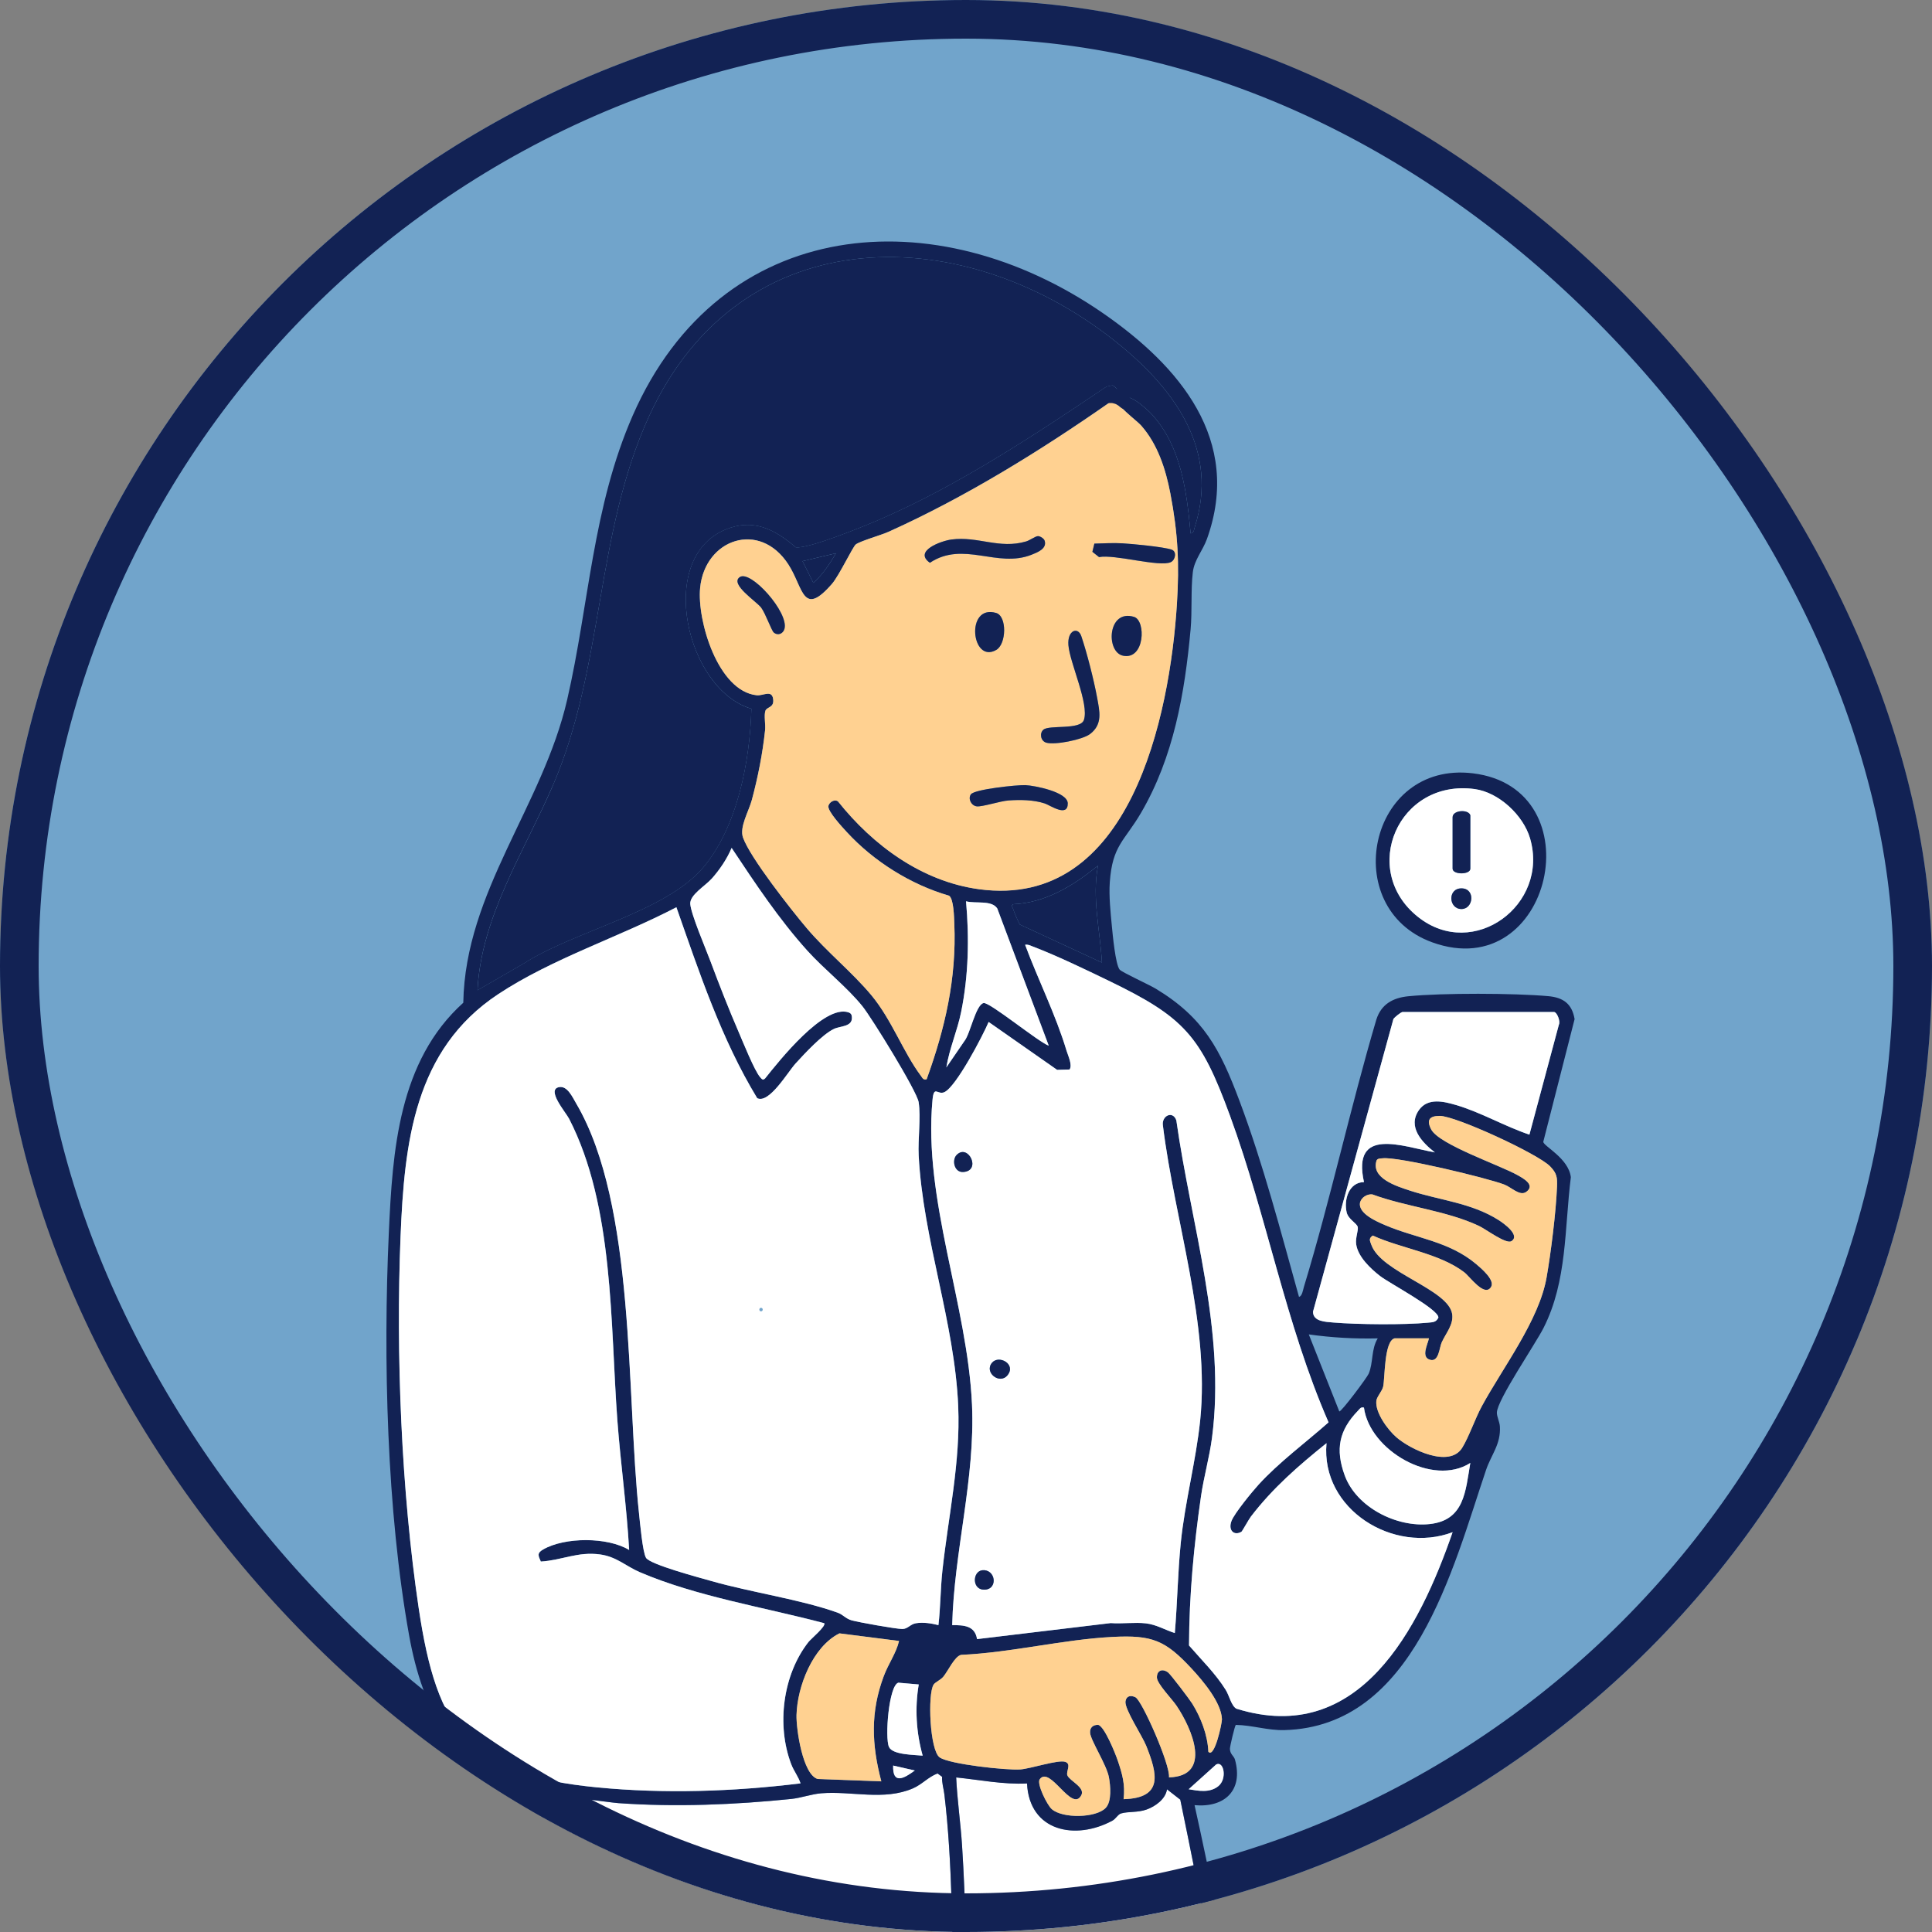 <svg width="200" height="200" viewBox="0 0 200 200" fill="none" xmlns="http://www.w3.org/2000/svg">
<rect x="0" y="0" width="200" height="200" fill="#808080" stroke="none"/>
<g clip-path="url(#clip0_33_3273)">
<rect width="200" height="200" rx="100" fill="#71A4CB"/>
<g clip-path="url(#clip1_33_3273)">
<path d="M120.805 185.225C120.663 186.228 119.605 186.99 118.703 187.314C117.77 187.65 116.79 187.504 116.051 187.722C115.731 187.816 115.5 188.283 115.161 188.465C111.34 190.533 106.56 189.605 106.315 184.619C103.847 184.74 101.418 184.24 98.982 183.996C99.091 186.344 99.442 188.713 99.591 191.062C99.977 197.064 100.046 203.063 100.197 209.084C100.26 211.614 100.668 214.311 100.422 216.867C100.422 216.887 100.415 216.904 100.413 216.924C101.981 216.924 103.551 216.924 105.118 216.924C108.768 216.928 112.42 216.939 116.07 216.961C119.718 216.984 123.365 217.016 127.013 217.066C127.317 217.07 127.621 217.07 127.927 217.072C127.897 216.965 127.874 216.85 127.868 216.721C126.229 206.528 124.267 196.398 122.179 186.297L120.803 185.225H120.805ZM101.82 198.45C100.805 197.169 102.993 196.415 103.441 197.13C104.028 198.073 102.616 199.454 101.82 198.45Z" fill="white"/>
<path d="M98.77 207.448C98.558 200.405 98.599 192.718 97.758 185.74C97.686 185.139 97.49 184.553 97.521 183.93L97.054 183.586C96.096 183.94 95.461 184.715 94.502 185.131C91.499 186.43 88.16 185.385 85.016 185.639C84.006 185.721 82.914 186.121 81.926 186.223C76.016 186.832 69.933 187.076 64.01 186.658C63.003 186.586 57.31 185.725 56.969 185.937C53.461 196.005 51.654 206.618 49.807 217.111C50.18 217.111 50.556 217.111 50.929 217.111C54.532 217.107 58.137 217.096 61.74 217.084C65.361 217.07 68.982 217.053 72.603 217.035C76.2 217.016 79.795 216.998 83.391 216.982C87.023 216.965 90.654 216.949 94.288 216.941C95.843 216.936 97.401 216.934 98.956 216.932C98.65 214.36 98.852 210.213 98.77 207.452V207.448Z" fill="white"/>
<path d="M159.761 118.194L163.002 105.499C162.737 103.909 161.821 103.259 160.273 103.122C156.703 102.804 149.334 102.782 145.789 103.132C144.196 103.29 142.986 103.954 142.48 105.542C139.773 114.698 137.754 124.092 134.978 133.224C134.892 133.503 134.796 134.204 134.47 134.247C132.59 127.507 130.759 120.473 128.299 113.93C126.309 108.634 124.613 105.351 119.644 102.349C118.977 101.945 116.129 100.646 115.905 100.372C115.472 99.845 115.182 96.746 115.098 95.859C114.963 94.427 114.786 92.775 114.884 91.349C115.149 87.5 116.401 87.082 118.115 84.151C121.498 78.368 122.645 71.765 123.251 65.15C123.422 63.281 123.263 61.056 123.48 59.238C123.633 57.949 124.504 57.01 124.943 55.793C128.632 45.528 122.055 37.878 114.225 32.451C96.89 20.442 74.602 22.25 65.504 43.005C61.336 52.516 60.995 62.507 58.715 72.427C56.181 83.451 48.161 92.273 47.959 103.804C41.256 109.848 40.637 119.102 40.252 127.593C39.655 140.675 40.035 156.396 42.352 169.3C43.724 176.946 47.057 183.842 55.336 185.439C55.524 185.658 54.122 189.763 53.932 190.463C52.962 194.06 52.117 197.72 51.327 201.362C50.362 205.815 48.772 212.077 48.435 216.477C48.416 216.717 48.421 216.928 48.441 217.113C48.896 217.113 49.353 217.113 49.809 217.113C51.656 206.618 53.462 196.007 56.971 185.939C57.314 185.727 63.005 186.588 64.012 186.66C69.935 187.078 76.018 186.832 81.928 186.225C82.914 186.123 84.008 185.723 85.018 185.641C88.164 185.387 91.501 186.434 94.504 185.133C95.463 184.717 96.098 183.943 97.055 183.588L97.523 183.932C97.49 184.555 97.686 185.141 97.76 185.742C98.601 192.72 98.56 200.409 98.772 207.45C98.856 210.211 98.652 214.358 98.958 216.93C99.444 216.93 99.93 216.93 100.415 216.93C100.417 216.91 100.422 216.893 100.424 216.873C100.671 214.317 100.262 211.62 100.199 209.09C100.05 203.069 99.979 197.07 99.593 191.068C99.442 188.719 99.093 186.35 98.984 184.002C101.42 184.248 103.849 184.748 106.317 184.625C106.562 189.611 111.342 190.541 115.164 188.471C115.502 188.287 115.731 187.82 116.054 187.728C116.792 187.51 117.774 187.656 118.705 187.32C119.605 186.996 120.665 186.234 120.808 185.232L122.183 186.303C124.274 196.404 126.233 206.534 127.872 216.727C127.879 216.854 127.899 216.971 127.932 217.078C128.385 217.078 128.838 217.078 129.289 217.086C129.297 217.029 129.305 216.971 129.307 216.906C129.358 215.354 128.385 211.366 128.083 209.557C126.819 201.956 125.333 194.386 123.661 186.871C126.788 187.148 128.72 185.328 127.844 182.158C127.74 181.776 127.338 181.612 127.321 181.045C127.313 180.797 127.827 178.637 127.93 178.561C129.614 178.588 131.247 179.143 132.947 179.1C146.387 178.754 150.377 162.39 153.837 152.166C154.372 150.586 155.38 149.502 155.268 147.67C155.237 147.178 154.948 146.655 154.956 146.229C154.98 144.93 158.94 139.143 159.789 137.462C162.249 132.597 161.949 127.183 162.613 121.863C162.376 119.889 159.777 118.651 159.761 118.201V118.194ZM144.249 105.476C144.38 105.294 144.992 104.804 145.172 104.765H160.875C161.173 104.765 161.559 105.731 161.376 106.073L158.324 117.459C155.774 116.606 153.27 115.129 150.688 114.381C149.463 114.026 147.818 113.618 146.903 114.895C145.652 116.643 147.226 118.285 148.538 119.299C145.217 118.697 139.918 116.573 141.198 122.371C139.636 122.391 139.103 124.181 139.406 125.504C139.571 126.228 140.461 126.623 140.553 127.021C140.634 127.371 140.295 128.142 140.391 128.808C140.577 130.107 141.877 131.322 142.845 132.081C143.804 132.833 148.967 135.55 148.901 136.401C148.663 136.899 148.305 136.876 147.836 136.923C145.374 137.163 140.532 137.116 138.038 136.909C137.209 136.839 135.929 136.81 135.921 135.792L144.249 105.478V105.476ZM142.623 138.548C141.933 139.653 142.169 141.098 141.684 142.21C141.502 142.628 138.893 146.116 138.646 146.116L135.486 138.138C137.85 138.47 140.234 138.606 142.625 138.548H142.623ZM57.214 81.36C62.552 69.023 61.599 55.283 67.2 43.069C76.682 22.393 100.058 22.656 116.007 35.777C121.706 40.466 126.192 46.698 123.69 54.535C123.602 54.807 123.62 55.158 123.255 55.221C122.847 50.905 122.292 46.272 119.279 42.936C118.787 42.391 116.278 40.009 115.968 41.667C116.041 41.731 116.113 41.798 116.178 41.864C116.249 41.935 116.243 42.048 116.178 42.12C116.158 42.142 116.129 42.155 116.1 42.163C116.543 42.72 117.795 43.665 118.15 44.069C119.852 46.005 120.675 48.581 121.155 51.084C121.943 55.205 122.096 58.348 121.834 62.496C121.106 74.063 117.025 94.168 101.354 92.047C95.441 91.246 90.381 87.52 86.745 82.954C86.39 82.696 85.853 83.03 85.757 83.412C85.623 83.946 87.219 85.651 87.664 86.135C90.45 89.168 94.281 91.568 98.24 92.715C98.736 93.029 98.762 94.963 98.791 95.642C99.027 101.298 97.827 106.468 95.923 111.723C95.561 111.803 95.519 111.618 95.345 111.385C93.502 108.927 92.318 105.563 90.209 103.028C88.211 100.626 85.584 98.533 83.491 96.056C81.916 94.191 77.633 88.758 76.912 86.69C76.533 85.6 77.517 83.975 77.829 82.807C78.462 80.444 78.941 78.026 79.201 75.585C79.264 74.989 79.066 74.056 79.235 73.571C79.38 73.149 80.187 73.278 80.029 72.317C79.876 71.386 78.993 72.036 78.341 71.968C74.316 71.55 72.146 64.226 72.477 60.849C72.971 55.799 78.631 53.819 81.611 58.428C83.173 60.843 83.067 63.957 86.131 60.431C86.87 59.58 88.284 56.582 88.593 56.352C89.064 56 91.213 55.395 91.983 55.047C99.972 51.444 107.758 46.626 114.949 41.602C114.912 41.567 114.888 41.517 114.886 41.466C114.882 41.364 114.972 41.29 115.068 41.284C115.168 41.278 115.264 41.29 115.357 41.315C115.408 41.278 115.462 41.243 115.515 41.206C115.917 40.716 115.694 40.128 115.153 39.888L114.543 40.017C107.141 45.011 99.178 50.272 90.962 53.817C89.456 54.467 83.647 56.852 82.373 56.652C80.183 54.779 77.945 53.612 75.051 54.836C67.904 57.855 71.062 71.4 77.782 73.366C77.635 78.743 76.347 85.61 72.779 89.818C68.878 94.418 59.437 96.386 54.277 99.701L49.427 102.507C49.823 94.867 54.255 88.189 57.21 81.354L57.214 81.36ZM100.003 93.302C101.014 93.57 102.649 93.148 103.239 94.047L108.566 108.247C107.509 107.878 102.428 103.702 101.822 103.833C101.005 104.011 100.434 107.046 99.834 107.77L97.966 110.497C98.28 108.54 99.101 106.712 99.495 104.767C100.26 100.999 100.348 97.13 100.003 93.299V93.302ZM104.861 94.047C104.798 93.849 104.561 93.853 104.892 93.603C108.27 93.451 111.11 91.676 113.663 89.615C113.022 92.953 113.886 96.304 114.071 99.646L105.564 95.701C105.314 95.171 105.041 94.605 104.861 94.045V94.047ZM83.077 58.09L86.543 57.27C85.88 58.379 85.175 59.48 84.198 60.338L83.077 58.09ZM61.768 185.02C48.606 183.731 45.251 179.28 43.346 166.46C41.556 154.41 40.974 140.184 41.468 127.996C41.862 118.268 42.901 108.655 51.566 102.921C57.143 99.232 64.093 97.013 70.023 93.916C72.389 100.648 74.673 107.565 78.388 113.68C79.621 114.293 81.554 110.969 82.363 110.087C83.32 109.04 85.126 107.085 86.341 106.507C87 106.194 88.274 106.306 88.19 105.282C88.184 105.034 88.076 104.876 87.839 104.796C85.294 103.948 80.65 109.829 79.211 111.631C78.966 111.868 78.862 111.696 78.701 111.516C78.115 110.866 76.888 107.8 76.459 106.806C75.445 104.462 74.441 101.89 73.546 99.495C73.071 98.218 71.546 94.668 71.46 93.582C71.387 92.642 72.997 91.722 73.693 90.941C74.498 90.041 75.275 88.891 75.741 87.772C78.18 91.441 80.63 95.144 83.587 98.421C85.333 100.355 87.682 102.173 89.282 104.167C90.25 105.372 94.92 112.948 95.1 114.092C95.347 115.682 95.016 117.916 95.104 119.615C95.561 128.367 98.827 136.823 99.199 145.598C99.444 151.352 98.176 156.926 97.562 162.601C97.36 164.468 97.37 166.364 97.151 168.228C96.417 168.044 95.574 167.907 94.816 168.036C94.226 168.136 93.987 168.632 93.41 168.63C92.759 168.63 88.891 167.935 88.164 167.732C87.558 167.562 87.276 167.138 86.713 166.937C82.881 165.566 77.739 164.835 73.657 163.667C72.518 163.341 67.288 161.96 66.88 161.257C66.525 160.648 66.257 157.584 66.157 156.66C64.828 144.372 65.828 124.746 59.666 114.247C59.268 113.567 58.749 112.393 57.902 112.532C56.508 112.762 58.574 115.141 58.921 115.813C63.585 124.879 63.169 137.036 63.916 147.036C64.251 151.51 64.885 155.967 65.134 160.449C62.905 159.093 58.455 159.101 56.222 160.404C55.581 160.777 55.712 161.013 55.992 161.648C58.17 161.519 59.817 160.595 62.128 160.912C63.832 161.146 64.806 162.132 66.22 162.74C72.073 165.259 79.158 166.388 85.324 168.028C85.569 168.306 83.947 169.657 83.698 169.976C81.032 173.378 80.38 178.592 81.907 182.617C82.181 183.336 82.65 183.902 82.877 184.611C75.916 185.463 68.774 185.705 61.772 185.02H61.768ZM91.234 184.406L84.649 184.16C83.089 183.703 82.418 178.961 82.457 177.538C82.536 174.573 84.136 170.462 86.9 169.085L93.071 169.872C92.771 171.147 91.979 172.206 91.491 173.505C90.095 177.225 90.228 180.598 91.236 184.406H91.234ZM92.459 182.77L94.7 183.281C93.573 184.117 92.393 184.764 92.459 182.77ZM92.028 180.846C91.587 179.889 92.012 174.466 93 174.192L95.108 174.376C94.692 176.803 94.847 179.37 95.516 181.744C94.653 181.649 92.41 181.678 92.028 180.846ZM121.012 183.992C121.171 182.721 118.225 176.044 117.542 175.702C117.064 175.462 116.596 175.546 116.509 176.122C116.388 176.911 118.242 179.688 118.656 180.725C119.824 183.654 120.442 186.133 116.315 186.25C116.494 184.729 116.18 183.641 115.709 182.252C115.462 181.522 114.333 178.707 113.684 178.561C113.169 178.545 112.814 178.827 112.847 179.373C112.894 180.159 114.555 182.68 114.796 183.988C114.957 184.863 115.106 186.48 114.465 187.156C113.463 188.211 109.983 188.273 108.87 187.275C108.395 186.848 107.301 184.65 107.633 184.193C108.705 182.725 110.971 187.707 111.94 185.84C112.361 185.029 110.722 184.354 110.497 183.789C110.33 183.373 110.957 182.617 110.269 182.387C109.538 182.143 106.69 183.098 105.608 183.176C104.231 183.274 98.282 182.641 97.274 181.926C96.257 181.205 96.008 175.376 96.651 174.389C96.813 174.139 97.374 173.919 97.664 173.563C98.162 172.95 98.831 171.452 99.501 171.313C104.688 171.083 110.046 169.718 115.188 169.456C119.279 169.247 120.632 169.802 123.357 172.737C124.51 173.979 126.439 176.245 126.497 177.979C126.509 178.358 125.729 182.088 125.088 181.338C125.021 179.623 124.314 177.799 123.418 176.36C123.149 175.926 121.185 173.333 120.92 173.136C120.332 172.698 119.748 172.921 119.762 173.663C119.775 174.298 121.326 175.887 121.785 176.565C123.371 178.911 125.558 183.869 121.012 183.996V183.992ZM126.105 184.916C125.204 185.621 124.07 185.389 123.047 185.223L125.896 182.658C126.684 182.242 127.072 184.156 126.103 184.916H126.105ZM127.993 176.883C127.464 176.592 127.258 175.53 126.88 174.928C125.825 173.239 124.382 171.839 123.088 170.341C123.102 165.154 123.588 160.005 124.329 154.883C124.621 152.869 125.198 150.877 125.464 148.858C126.917 137.815 123.304 126.822 121.773 115.975C121.4 114.92 120.218 115.518 120.385 116.526C121.602 126.377 125.262 137.06 124.243 147.02C123.812 151.227 122.663 155.453 122.23 159.74C121.92 162.835 121.881 165.958 121.616 169.052C120.62 168.735 119.705 168.177 118.638 168.052C117.464 167.915 116.172 168.112 114.98 168.021L101.144 169.679C100.922 168.29 99.793 168.226 98.572 168.235C98.762 160.576 100.967 153.094 100.622 145.397C100.156 135.052 95.565 124.185 96.533 113.875C96.682 112.299 97.052 113.368 97.75 113.065C98.972 112.536 101.755 107.19 102.344 105.794L109.434 110.751L110.722 110.714C111.044 110.257 110.558 109.266 110.405 108.753C109.279 105.019 107.478 101.452 106.121 97.806C106.411 97.749 106.623 97.869 106.876 97.966C109.328 98.894 112.361 100.359 114.757 101.517C122.626 105.317 124.306 107.241 127.331 115.508C131.153 125.955 133.082 137.042 137.532 147.239C135.172 149.328 132.406 151.365 130.283 153.693C129.628 154.412 127.801 156.637 127.489 157.437C127.107 158.412 127.744 159.017 128.513 158.566C128.593 158.519 129.271 157.283 129.493 156.994C131.751 154.043 134.437 151.711 137.319 149.397C136.699 156.265 144.3 160.914 150.373 158.613C146.93 168.571 140.718 180.85 127.993 176.883ZM148.007 157.769C144.586 158.142 140.412 156.039 139.203 152.729C138.215 150.024 138.616 148.059 140.589 146.024C140.783 145.823 140.855 145.637 141.196 145.713C141.782 150.135 148.305 153.945 152.206 151.445C151.704 154.381 151.594 157.377 148.007 157.769ZM161.18 122.881C161.073 125.476 160.555 129.658 160.102 132.242C159.324 136.685 155.591 141.536 153.396 145.575C152.694 146.866 152.065 148.748 151.363 149.881C150.04 152.01 146.001 150.043 144.556 148.789C143.662 148.012 142.355 146.25 142.478 145.024C142.52 144.585 143.09 144.014 143.19 143.518C143.376 142.606 143.282 138.854 144.358 138.548H147.926C147.797 139.184 147.056 140.522 148.067 140.778C148.965 141.005 148.995 139.526 149.253 138.96C149.689 138.003 150.49 137.128 150.332 136.044C149.957 133.468 142.986 131.74 141.965 128.871C141.814 128.445 141.657 128.226 142.112 127.91C145.048 129.257 148.989 129.736 151.58 131.71C152.169 132.158 153.68 134.333 154.358 133.232C154.788 132.531 153.357 131.322 152.825 130.871C150 128.486 146.605 128.209 143.388 126.832C142.525 126.463 140.624 125.65 140.783 124.537C140.9 123.976 141.506 123.592 142.061 123.648C145.576 124.943 149.736 125.326 153.1 126.91C153.841 127.259 155.921 128.839 156.466 128.49C157.432 127.873 155.605 126.603 155.133 126.304C152.304 124.508 149.008 124.258 145.94 123.25C144.588 122.805 141.871 121.969 142.514 120.113C142.659 119.904 142.912 119.938 143.129 119.912C144.694 119.715 153.931 121.939 155.734 122.633C156.489 122.924 157.34 123.865 158.001 123.387C158.979 122.68 157.687 121.988 157.109 121.66C155.252 120.613 148.985 118.494 148.162 116.928C147.646 115.944 147.979 115.522 149.055 115.524C150.716 115.53 159.22 119.455 160.469 120.744C161.178 121.473 161.224 121.889 161.184 122.887L161.18 122.881Z" fill="#122254"/>
<path d="M148.277 97.554C138.542 94.041 141.634 78.757 152.455 80.051C165.186 81.571 160.667 102.025 148.277 97.554ZM146.809 94.935C152.545 99.472 160.4 93.666 158.391 86.789C157.691 84.391 155.164 82.026 152.665 81.686C144.747 80.606 140.679 90.084 146.809 94.935Z" fill="#122254"/>
<path d="M103.44 197.13C102.995 196.417 100.805 197.171 101.819 198.45C102.615 199.454 104.028 198.071 103.44 197.13Z" fill="#122254"/>
<path d="M99.194 145.602C98.821 136.827 95.555 128.371 95.1 119.619C95.012 117.918 95.342 115.686 95.096 114.096C94.918 112.952 90.245 105.376 89.278 104.171C87.677 102.177 85.328 100.359 83.583 98.425C80.627 95.148 78.175 91.445 75.736 87.777C75.271 88.894 74.493 90.043 73.689 90.945C72.991 91.726 71.382 92.644 71.456 93.586C71.541 94.672 73.066 98.222 73.542 99.499C74.436 101.894 75.44 104.468 76.455 106.811C76.885 107.805 78.112 110.87 78.696 111.52C78.859 111.7 78.961 111.872 79.206 111.635C80.647 109.833 85.291 103.952 87.835 104.8C88.072 104.88 88.18 105.038 88.186 105.286C88.267 106.309 86.994 106.196 86.336 106.511C85.122 107.089 83.315 109.044 82.358 110.092C81.552 110.973 79.617 114.297 78.384 113.684C74.669 107.569 72.386 100.652 70.019 93.92C64.089 97.015 57.138 99.234 51.562 102.925C42.894 108.659 41.857 118.272 41.464 128C40.969 140.188 41.551 154.414 43.341 166.464C45.246 179.284 48.602 183.736 61.764 185.025C68.765 185.709 75.908 185.467 82.868 184.615C82.642 183.908 82.172 183.342 81.899 182.621C80.372 178.596 81.025 173.382 83.689 169.981C83.938 169.663 85.561 168.31 85.316 168.032C79.149 166.394 72.064 165.263 66.212 162.745C64.797 162.136 63.821 161.15 62.119 160.917C59.808 160.599 58.161 161.523 55.983 161.652C55.703 161.017 55.573 160.781 56.214 160.408C58.449 159.105 62.897 159.097 65.126 160.453C64.877 155.972 64.24 151.514 63.907 147.041C63.16 137.04 63.576 124.886 58.912 115.817C58.565 115.145 56.499 112.766 57.894 112.536C58.741 112.397 59.257 113.571 59.657 114.252C65.822 124.752 64.822 144.377 66.148 156.664C66.248 157.588 66.516 160.652 66.871 161.261C67.279 161.964 72.509 163.345 73.648 163.671C77.733 164.839 82.872 165.571 86.704 166.941C87.267 167.142 87.549 167.567 88.155 167.737C88.88 167.94 92.748 168.632 93.401 168.634C93.981 168.634 94.218 168.14 94.808 168.04C95.563 167.911 96.406 168.048 97.143 168.233C97.361 166.368 97.351 164.472 97.553 162.605C98.17 156.931 99.435 151.356 99.19 145.602H99.194ZM78.782 135.749C78.549 135.749 78.549 135.386 78.782 135.386C79.014 135.386 79.014 135.749 78.782 135.749Z" fill="white"/>
<path d="M116.006 35.777C100.058 22.656 76.681 22.393 67.2 43.069C61.599 55.283 62.552 69.025 57.214 81.36C54.258 88.192 49.825 94.873 49.431 102.513L54.281 99.708C59.441 96.392 68.88 94.424 72.783 89.824C76.351 85.619 77.639 78.749 77.786 73.372C71.066 71.407 67.908 57.861 75.055 54.842C77.949 53.619 80.186 54.785 82.376 56.658C83.648 56.858 89.46 54.473 90.966 53.824C99.18 50.278 107.143 45.016 114.547 40.023L115.157 39.894C115.698 40.134 115.921 40.722 115.518 41.212C115.467 41.249 115.414 41.284 115.361 41.321C115.586 41.38 115.788 41.513 115.967 41.667C116.278 40.009 118.784 42.388 119.278 42.935C122.291 46.274 122.846 50.905 123.255 55.221C123.62 55.158 123.604 54.805 123.69 54.535C126.192 46.698 121.705 40.466 116.006 35.777Z" fill="#122254"/>
<path d="M118.145 44.069C117.792 43.667 116.539 42.722 116.096 42.163C116.035 42.179 115.963 42.163 115.918 42.12C115.851 42.052 115.784 41.989 115.712 41.927C115.696 41.913 115.679 41.901 115.663 41.886C115.659 41.882 115.659 41.882 115.657 41.88C115.649 41.874 115.641 41.868 115.63 41.862C115.594 41.835 115.557 41.808 115.518 41.786C115.477 41.761 115.437 41.739 115.394 41.718C115.386 41.714 115.379 41.712 115.371 41.708C115.371 41.708 115.371 41.708 115.365 41.706C115.343 41.698 115.322 41.69 115.3 41.683C115.277 41.677 115.255 41.671 115.232 41.665C115.222 41.663 115.212 41.661 115.202 41.659C115.198 41.659 115.2 41.659 115.198 41.659C115.155 41.655 115.112 41.653 115.069 41.657C115.022 41.661 114.981 41.64 114.951 41.61C107.759 46.635 99.974 51.455 91.984 55.055C91.215 55.401 89.066 56.008 88.594 56.361C88.286 56.59 86.869 59.588 86.132 60.439C83.068 63.968 83.174 60.853 81.613 58.437C78.631 53.826 72.97 55.805 72.478 60.857C72.148 64.234 74.317 71.56 78.343 71.976C78.994 72.044 79.878 71.394 80.031 72.325C80.19 73.286 79.384 73.159 79.237 73.579C79.07 74.065 79.266 74.995 79.202 75.593C78.943 78.034 78.465 80.452 77.831 82.815C77.518 83.983 76.534 85.61 76.914 86.699C77.635 88.766 81.917 94.199 83.493 96.064C85.587 98.541 88.212 100.634 90.211 103.036C92.319 105.571 93.503 108.934 95.347 111.393C95.522 111.626 95.563 111.809 95.924 111.731C97.829 106.479 99.029 101.308 98.792 95.65C98.764 94.97 98.737 93.037 98.241 92.724C94.285 91.576 90.452 89.176 87.665 86.143C87.22 85.657 85.624 83.953 85.759 83.42C85.855 83.036 86.391 82.702 86.747 82.963C90.382 87.528 95.442 91.254 101.356 92.055C117.027 94.177 121.105 74.071 121.836 62.504C122.097 58.357 121.944 55.213 121.156 51.092C120.676 48.587 119.854 46.014 118.151 44.077L118.145 44.069ZM81.207 65.105C81.068 65.587 80.545 65.841 80.102 65.476C79.862 65.277 79.249 63.502 78.794 62.898C78.31 62.254 75.532 60.478 76.573 59.744C77.702 58.949 81.695 63.416 81.207 65.105ZM96.259 58.26C94.53 57.039 97.427 55.994 98.49 55.852C101.248 55.483 103.444 56.875 106.228 56.049C106.604 55.938 107.196 55.502 107.443 55.502C107.676 55.502 108.061 55.742 108.137 55.973C108.411 56.805 107.372 57.195 106.786 57.428C103.228 58.846 99.739 55.953 96.257 58.262L96.259 58.26ZM103.14 67.275C100.548 68.777 99.911 62.508 103.12 63.453C104.257 63.787 104.187 66.669 103.14 67.275ZM108.153 83.172C106.984 82.788 105.618 82.774 104.389 82.862C103.554 82.922 101.674 83.526 101.127 83.473C100.554 83.418 100.182 82.698 100.499 82.233C100.862 81.698 105.326 81.239 106.155 81.276C107.063 81.317 110.525 81.973 110.533 83.165C110.544 84.659 108.696 83.35 108.153 83.172ZM112.838 75.989C112.06 76.577 109.18 77.149 108.304 76.88C107.719 76.702 107.596 75.895 108.01 75.54C108.619 75.017 111.844 75.591 112.205 74.536C112.773 72.878 110.748 68.63 110.603 66.787C110.48 65.238 111.593 64.843 111.938 65.857C112.522 67.576 113.246 70.417 113.573 72.208C113.828 73.612 114.187 74.972 112.84 75.991L112.838 75.989ZM116.263 67.878C114.457 67.513 114.638 63.015 117.4 63.861C118.647 64.242 118.517 68.333 116.263 67.878ZM121.211 58.188C120.068 58.746 115.349 57.346 113.773 57.672L113.083 57.123L113.289 56.272C114.253 56.25 115.247 56.186 116.212 56.244C117.272 56.307 120.401 56.602 121.275 56.893C121.858 57.088 121.673 57.961 121.209 58.187L121.211 58.188Z" fill="#FFD191"/>
<path d="M106.876 97.968C109.328 98.896 112.361 100.361 114.757 101.519C122.626 105.319 124.306 107.243 127.332 115.51C131.153 125.957 133.082 137.044 137.532 147.241C135.172 149.33 132.406 151.367 130.283 153.695C129.628 154.414 127.801 156.64 127.489 157.439C127.107 158.414 127.744 159.019 128.513 158.568C128.593 158.521 129.271 157.285 129.493 156.994C131.751 154.043 134.437 151.711 137.319 149.397C136.699 156.265 144.301 160.914 150.373 158.613C146.93 168.571 140.718 180.85 127.993 176.883C127.464 176.592 127.258 175.53 126.88 174.928C125.825 173.239 124.382 171.839 123.088 170.341C123.102 165.154 123.588 160.004 124.329 154.883C124.621 152.869 125.198 150.877 125.464 148.858C126.917 137.815 123.304 126.822 121.773 115.975C121.4 114.92 120.218 115.518 120.385 116.526C121.602 126.377 125.262 137.06 124.243 147.02C123.812 151.227 122.663 155.453 122.23 159.74C121.92 162.835 121.881 165.958 121.616 169.052C120.62 168.735 119.705 168.177 118.638 168.052C117.464 167.915 116.172 168.112 114.98 168.021L101.144 169.679C100.922 168.29 99.793 168.226 98.57 168.235C98.76 160.576 100.965 153.094 100.62 145.397C100.154 135.05 95.564 124.185 96.531 113.875C96.68 112.299 97.049 113.368 97.748 113.065C98.97 112.536 101.753 107.19 102.342 105.794L109.432 110.751L110.72 110.714C111.042 110.257 110.556 109.266 110.403 108.753C109.277 105.019 107.476 101.452 106.119 97.806C106.409 97.749 106.621 97.869 106.874 97.966L106.876 97.968ZM99.695 121.326C101.64 121.234 100.242 118.336 99.034 119.557C98.515 120.082 98.776 121.369 99.695 121.326ZM104.304 142.354C105.208 141.218 103.422 140.231 102.704 141.055C101.83 142.061 103.488 143.378 104.304 142.354ZM101.742 164.554C103.247 164.704 103.177 162.667 101.908 162.546C100.693 162.431 100.548 164.435 101.742 164.554Z" fill="white"/>
<path d="M144.357 138.546C143.284 138.853 143.377 142.604 143.19 143.516C143.09 144.01 142.52 144.583 142.477 145.022C142.355 146.247 143.661 148.01 144.555 148.786C145.998 150.041 150.04 152.008 151.363 149.879C152.065 148.748 152.696 146.866 153.396 145.573C155.59 141.536 159.324 136.685 160.101 132.24C160.555 129.656 161.073 125.473 161.179 122.879C161.22 121.879 161.171 121.465 160.465 120.735C159.216 119.446 150.712 115.52 149.05 115.516C147.974 115.512 147.642 115.936 148.158 116.92C148.981 118.487 155.247 120.604 157.105 121.652C157.683 121.977 158.975 122.672 157.997 123.379C157.336 123.857 156.482 122.916 155.729 122.625C153.927 121.93 144.69 119.709 143.124 119.903C142.908 119.93 142.655 119.895 142.51 120.104C141.867 121.961 144.586 122.799 145.935 123.242C149.003 124.25 152.3 124.5 155.129 126.295C155.601 126.594 157.427 127.865 156.462 128.482C155.919 128.83 153.837 127.25 153.096 126.902C149.734 125.318 145.572 124.935 142.057 123.639C141.502 123.584 140.895 123.967 140.779 124.529C140.62 125.639 142.52 126.453 143.384 126.822C146.601 128.199 149.995 128.474 152.82 130.861C153.353 131.312 154.784 132.521 154.353 133.222C153.678 134.322 152.165 132.15 151.575 131.699C148.985 129.724 145.043 129.246 142.108 127.9C141.653 128.215 141.81 128.437 141.961 128.861C142.981 131.732 149.954 133.46 150.328 136.034C150.485 137.118 149.685 137.993 149.248 138.95C148.991 139.513 148.958 140.995 148.062 140.768C147.052 140.511 147.793 139.173 147.921 138.538H144.353L144.357 138.546Z" fill="#FFD191"/>
<path d="M116.316 186.25C120.446 186.133 119.825 183.654 118.657 180.725C118.243 179.688 116.39 176.909 116.51 176.122C116.598 175.548 117.065 175.464 117.543 175.702C118.227 176.044 121.17 182.721 121.013 183.992C125.559 183.865 123.373 178.907 121.787 176.561C121.327 175.883 119.776 174.294 119.764 173.659C119.75 172.915 120.333 172.694 120.921 173.132C121.187 173.329 123.148 175.921 123.42 176.356C124.314 177.797 125.02 179.618 125.087 181.334C125.726 182.084 126.508 178.354 126.496 177.975C126.439 176.243 124.51 173.975 123.356 172.733C120.631 169.798 119.278 169.243 115.187 169.452C110.043 169.714 104.687 171.079 99.498 171.308C98.829 171.448 98.159 172.946 97.661 173.559C97.371 173.915 96.812 174.137 96.649 174.384C96.006 175.372 96.255 181.203 97.271 181.922C98.288 182.641 104.226 183.27 105.606 183.172C106.69 183.094 109.537 182.141 110.266 182.383C110.954 182.612 110.329 183.369 110.494 183.785C110.721 184.35 112.358 185.025 111.938 185.836C110.968 187.703 108.702 182.723 107.631 184.188C107.296 184.645 108.392 186.846 108.868 187.271C109.98 188.267 113.458 188.207 114.463 187.15C115.104 186.475 114.955 184.856 114.793 183.981C114.552 182.674 112.891 180.153 112.844 179.366C112.811 178.821 113.166 178.54 113.681 178.555C114.332 178.7 115.459 181.516 115.706 182.246C116.179 183.635 116.492 184.723 116.312 186.244L116.316 186.25Z" fill="#FFD191"/>
<path d="M145.172 104.765C144.992 104.804 144.38 105.294 144.249 105.476L135.921 135.79C135.929 136.808 137.209 136.837 138.038 136.907C140.532 137.116 145.374 137.163 147.836 136.921C148.307 136.876 148.664 136.896 148.901 136.398C148.965 135.548 143.804 132.831 142.845 132.078C141.877 131.32 140.577 130.105 140.391 128.806C140.295 128.138 140.634 127.367 140.553 127.019C140.461 126.621 139.571 126.226 139.405 125.502C139.101 124.178 139.636 122.389 141.198 122.369C139.92 116.573 145.219 118.694 148.538 119.297C147.225 118.282 145.652 116.641 146.903 114.893C147.817 113.616 149.463 114.022 150.687 114.379C153.27 115.127 155.774 116.604 158.324 117.457L161.375 106.071C161.559 105.728 161.173 104.763 160.875 104.763H145.174L145.172 104.765Z" fill="white"/>
<path d="M91.233 184.406C90.227 180.596 90.092 177.225 91.488 173.505C91.976 172.206 92.768 171.147 93.068 169.872L86.897 169.085C84.134 170.462 82.535 174.573 82.454 177.538C82.415 178.961 83.089 183.703 84.646 184.16L91.231 184.406H91.233Z" fill="#FFD191"/>
<path d="M152.206 151.445C148.303 153.945 141.779 150.135 141.195 145.713C140.854 145.637 140.783 145.823 140.589 146.024C138.615 148.059 138.217 150.026 139.203 152.729C140.411 156.039 144.586 158.142 148.007 157.769C151.593 157.379 151.704 154.381 152.206 151.445Z" fill="white"/>
<path d="M100.003 93.302C100.348 97.13 100.26 101.001 99.495 104.769C99.101 106.712 98.28 108.54 97.966 110.499L99.834 107.772C100.434 107.048 101.005 104.013 101.822 103.835C102.428 103.704 107.509 107.88 108.566 108.249L103.238 94.047C102.651 93.15 101.013 93.57 100.003 93.302Z" fill="white"/>
<path d="M105.563 95.703L114.071 99.648C113.886 96.306 113.022 92.955 113.663 89.617C111.109 91.676 108.268 93.453 104.892 93.605C104.563 93.855 104.798 93.851 104.861 94.049C105.041 94.609 105.314 95.174 105.563 95.705V95.703Z" fill="#122254"/>
<path d="M95.516 181.744C94.846 179.37 94.691 176.803 95.108 174.376L92.999 174.192C92.011 174.467 91.586 179.889 92.027 180.846C92.411 181.676 94.652 181.649 95.516 181.744Z" fill="white"/>
<path d="M123.047 185.223C124.07 185.389 125.204 185.621 126.105 184.916C127.074 184.158 126.686 182.242 125.899 182.658L123.049 185.223H123.047Z" fill="white"/>
<path d="M83.076 58.09L84.197 60.338C85.175 59.48 85.881 58.379 86.542 57.27L83.076 58.09Z" fill="#122254"/>
<path d="M92.459 182.77C92.393 184.764 93.573 184.117 94.7 183.281L92.459 182.77Z" fill="white"/>
<path d="M158.391 86.787C160.399 93.666 152.544 99.472 146.808 94.933C140.677 90.082 144.747 80.602 152.665 81.684C155.161 82.024 157.69 84.391 158.391 86.787ZM150.373 84.6V89.922C150.373 90.57 152.208 90.57 152.208 89.922V84.395C152.008 83.75 150.373 83.854 150.373 84.6ZM151.289 94.103C152.551 94.105 152.751 91.963 151.289 91.963C149.827 91.963 149.952 94.099 151.289 94.103Z" fill="white"/>
<path d="M108.009 75.54C107.595 75.895 107.717 76.702 108.303 76.88C109.181 77.149 112.059 76.577 112.837 75.989C114.184 74.97 113.824 73.612 113.569 72.206C113.243 70.415 112.518 67.572 111.936 65.855C111.591 64.841 110.479 65.236 110.601 66.785C110.746 68.63 112.771 72.876 112.204 74.534C111.842 75.589 108.617 75.016 108.009 75.538V75.54Z" fill="#122254"/>
<path d="M107.445 55.5C107.198 55.5 106.606 55.936 106.23 56.047C103.446 56.875 101.248 55.483 98.492 55.85C97.428 55.992 94.532 57.037 96.261 58.258C99.743 55.949 103.232 58.84 106.79 57.424C107.376 57.191 108.415 56.801 108.141 55.969C108.066 55.74 107.678 55.498 107.447 55.498L107.445 55.5Z" fill="#122254"/>
<path d="M106.157 81.278C105.328 81.241 100.864 81.7 100.501 82.235C100.184 82.7 100.556 83.418 101.129 83.475C101.703 83.532 103.556 82.924 104.391 82.864C105.62 82.776 106.986 82.793 108.155 83.174C108.7 83.352 110.546 84.662 110.535 83.168C110.527 81.977 107.065 81.319 106.157 81.278Z" fill="#122254"/>
<path d="M113.289 56.275L113.083 57.123L113.773 57.672C115.349 57.346 120.068 58.746 121.211 58.188C121.675 57.963 121.858 57.09 121.277 56.895C120.401 56.604 117.272 56.309 116.214 56.246C115.249 56.188 114.255 56.252 113.291 56.275H113.289Z" fill="#122254"/>
<path d="M117.4 63.861C114.64 63.017 114.456 67.515 116.263 67.88C118.516 68.335 118.645 64.244 117.4 63.861Z" fill="#122254"/>
<path d="M76.573 59.746C75.532 60.48 78.311 62.257 78.794 62.9C79.249 63.505 79.862 65.279 80.103 65.478C80.546 65.843 81.068 65.591 81.207 65.107C81.695 63.418 77.7 58.953 76.573 59.746Z" fill="#122254"/>
<path d="M103.12 63.453C99.911 62.511 100.546 68.777 103.141 67.275C104.188 66.669 104.257 63.787 103.12 63.453Z" fill="#122254"/>
<path d="M102.705 141.057C101.832 142.063 103.489 143.381 104.306 142.356C105.21 141.221 103.424 140.233 102.705 141.057Z" fill="#122254"/>
<path d="M101.91 162.546C100.695 162.431 100.55 164.435 101.744 164.554C103.249 164.704 103.179 162.667 101.91 162.546Z" fill="#122254"/>
<path d="M99.033 119.557C98.514 120.082 98.776 121.369 99.694 121.326C101.639 121.234 100.241 118.336 99.033 119.557Z" fill="#122254"/>
<path d="M152.208 84.395C152.008 83.75 150.373 83.854 150.373 84.6V89.922C150.373 90.57 152.208 90.57 152.208 89.922V84.395Z" fill="#122254"/>
<path d="M151.289 91.963C149.836 91.963 149.952 94.099 151.289 94.103C152.551 94.105 152.751 91.963 151.289 91.963Z" fill="#122254"/>
<path d="M114.849 41.722C114.927 41.718 115.002 41.718 115.08 41.722C115.106 41.722 115.139 41.733 115.165 41.73C115.104 41.722 115.096 41.72 115.143 41.728C115.161 41.733 115.182 41.735 115.2 41.739C115.265 41.751 115.331 41.769 115.396 41.79C115.433 41.802 115.47 41.815 115.504 41.829C115.582 41.858 115.431 41.794 115.527 41.839C115.592 41.87 115.655 41.905 115.716 41.944C115.741 41.958 115.765 41.974 115.788 41.991C115.804 42.001 115.819 42.013 115.835 42.024C115.79 41.989 115.786 41.985 115.821 42.013C115.947 42.122 116.076 42.245 116.229 42.317C116.415 42.403 116.686 42.384 116.788 42.169C116.911 41.909 117.064 41.589 117.005 41.296C116.949 41.021 116.67 40.816 116.455 40.671C116.084 40.417 115.641 40.28 115.214 40.148C115.01 40.087 114.761 40.222 114.712 40.435C114.663 40.648 114.78 40.872 114.998 40.94C115.167 40.991 115.337 41.044 115.504 41.105C115.549 41.122 115.594 41.14 115.639 41.157C115.692 41.177 115.57 41.126 115.621 41.148C115.643 41.159 115.663 41.167 115.686 41.177C115.768 41.214 115.847 41.255 115.925 41.302C115.961 41.325 115.998 41.345 116.033 41.37C116.049 41.38 116.064 41.39 116.08 41.403C116.084 41.405 116.159 41.46 116.106 41.421C116.053 41.382 116.121 41.433 116.131 41.444C116.145 41.456 116.159 41.468 116.174 41.48C116.184 41.491 116.264 41.579 116.27 41.579C116.251 41.583 116.219 41.497 116.215 41.487C116.206 41.462 116.204 41.438 116.21 41.411C116.217 41.382 116.217 41.378 116.21 41.401C116.196 41.444 116.186 41.491 116.172 41.534C116.155 41.583 116.137 41.632 116.119 41.681C116.1 41.73 116.125 41.694 116.125 41.671C116.125 41.69 116.094 41.739 116.086 41.757L116.645 41.61C116.611 41.593 116.578 41.573 116.545 41.554C116.508 41.528 116.513 41.532 116.557 41.567C116.543 41.554 116.527 41.542 116.513 41.53C116.433 41.464 116.355 41.397 116.274 41.335C116.153 41.245 116.027 41.169 115.888 41.11C115.559 40.966 115.21 40.886 114.851 40.905C114.639 40.915 114.433 41.085 114.443 41.315C114.453 41.528 114.622 41.737 114.851 41.724L114.849 41.722Z" fill="#122254"/>
</g>
</g>
<rect x="2" y="2" width="196" height="196" rx="98" stroke="#122254" stroke-width="4"/>
<defs>
<clipPath id="clip0_33_3273">
<rect width="200" height="200" rx="100" fill="white"/>
</clipPath>
<clipPath id="clip1_33_3273">
<rect width="123" height="193" fill="white" transform="translate(40 25)"/>
</clipPath>
</defs>
</svg>
